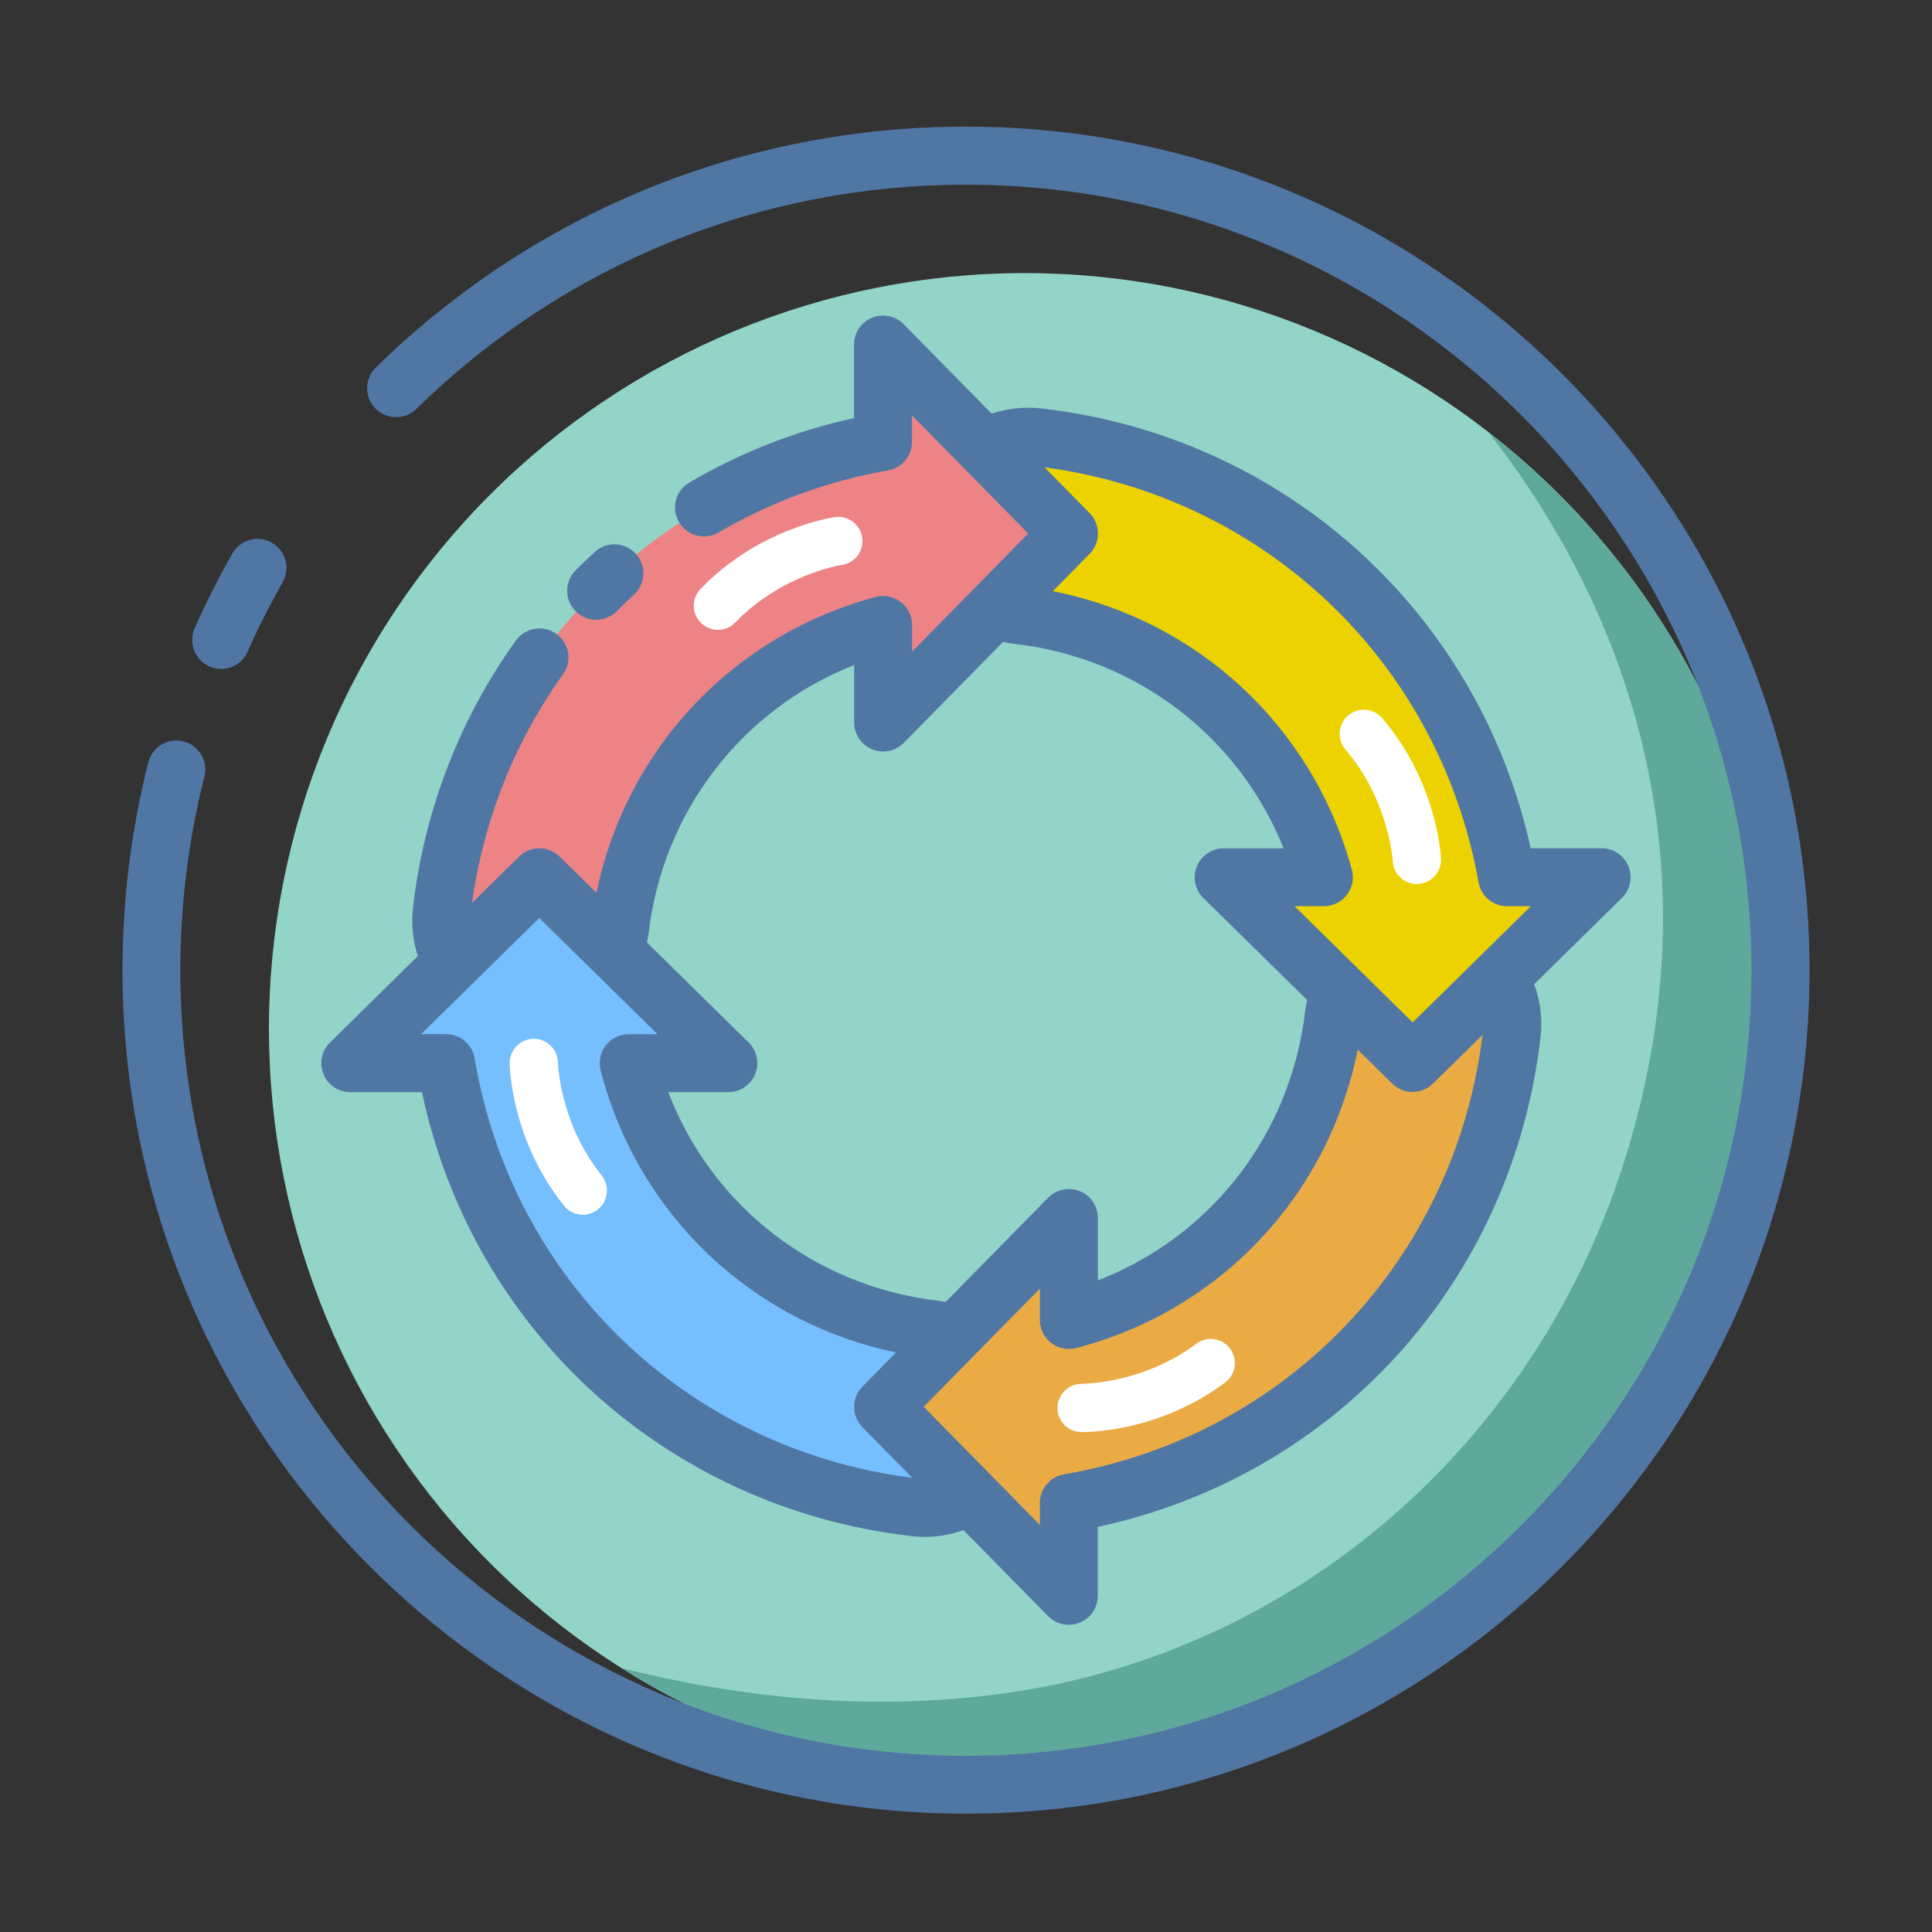 <svg width="100" height="100" viewBox="0 0 100 100" fill="none" xmlns="http://www.w3.org/2000/svg">
<rect x="0" y="0" width="100" height="100" fill="#333333" stroke="none"/>
<path d="M13.92 53.255C13.92 63.63 18.041 73.581 25.378 80.917C32.714 88.253 42.665 92.375 53.04 92.375C63.415 92.375 73.365 88.253 80.702 80.917C88.038 73.581 92.16 63.63 92.16 53.255C92.16 42.88 88.038 32.929 80.702 25.593C73.365 18.256 63.415 14.135 53.04 14.135C42.665 14.135 32.714 18.256 25.378 25.593C18.041 32.929 13.92 42.88 13.92 53.255Z" fill="#92D4C8"/>
<path d="M77.045 22.375C82.48 29.305 89.465 42.35 84.22 59.64C79.675 74.625 67.02 85.755 51.485 87.715C45.9 88.42 39.46 88.17 32.18 86.34C38.22 90.155 45.37 92.375 53.04 92.375C74.645 92.375 92.16 74.86 92.16 53.255C92.16 40.7 86.24 29.535 77.045 22.375Z" fill="#5EA99B"/>
<path d="M74.16 34.835C75.315 40.94 76.645 55.85 66.87 66.62C60.7 73.415 42.85 78.425 29.14 69.835C34.365 75.39 41.775 78.86 50 78.86C65.82 78.86 78.645 66.035 78.645 50.215C78.645 44.55 76.995 39.275 74.16 34.835Z" fill="#E8A200"/>
<path d="M50 93.875C25.925 93.875 6.34 74.29 6.34 50.215C6.34 46.575 6.79 42.955 7.675 39.46C7.723 39.269 7.808 39.09 7.926 38.932C8.043 38.774 8.191 38.641 8.36 38.54C8.529 38.439 8.716 38.373 8.911 38.344C9.106 38.316 9.304 38.326 9.495 38.375C10.3 38.58 10.785 39.395 10.58 40.2C9.752 43.475 9.334 46.841 9.335 50.22C9.335 72.64 27.575 90.88 49.995 90.88C72.415 90.88 90.655 72.64 90.655 50.22C90.655 27.8 72.415 9.56 49.995 9.56C39.295 9.56 29.195 13.68 21.55 21.165C20.96 21.745 20.01 21.735 19.43 21.145C18.85 20.555 18.86 19.605 19.45 19.025C27.665 10.98 38.51 6.555 50 6.555C74.075 6.555 93.66 26.14 93.66 50.215C93.66 74.29 74.075 93.875 50 93.875Z" fill="#5077A4"/>
<path d="M11.445 34.625C11.24 34.625 11.035 34.585 10.84 34.495C10.476 34.333 10.192 34.034 10.048 33.663C9.905 33.292 9.914 32.879 10.075 32.515C10.66 31.2 11.315 29.9 12.025 28.65C12.123 28.479 12.253 28.328 12.408 28.208C12.564 28.087 12.742 27.998 12.931 27.946C13.121 27.894 13.32 27.88 13.515 27.905C13.71 27.929 13.899 27.992 14.07 28.09C14.79 28.5 15.04 29.415 14.63 30.135C13.966 31.303 13.361 32.502 12.815 33.73C12.699 33.997 12.508 34.224 12.264 34.383C12.021 34.542 11.736 34.626 11.445 34.625Z" fill="#5077A4"/>
<path d="M32.18 46.535C31.989 46.536 31.801 46.492 31.629 46.409C31.457 46.325 31.307 46.204 31.19 46.053C31.072 45.902 30.991 45.727 30.952 45.54C30.913 45.353 30.918 45.16 30.965 44.975C31.175 44.16 31.43 43.36 31.72 42.6C31.838 42.29 32.074 42.039 32.377 41.903C32.68 41.767 33.025 41.757 33.335 41.875C33.645 41.993 33.896 42.229 34.032 42.532C34.168 42.835 34.178 43.18 34.06 43.49C33.805 44.165 33.58 44.875 33.39 45.6C33.319 45.867 33.162 46.103 32.943 46.272C32.725 46.441 32.456 46.534 32.18 46.535ZM35.095 40.13C34.866 40.129 34.641 40.066 34.446 39.946C34.25 39.826 34.091 39.655 33.986 39.451C33.882 39.248 33.835 39.019 33.852 38.79C33.868 38.561 33.947 38.342 34.08 38.155C38.385 32.085 44.63 30.75 44.895 30.695C45.57 30.56 46.23 30.995 46.37 31.67C46.51 32.345 46.075 33.005 45.4 33.145C45.325 33.16 39.83 34.375 36.125 39.6C35.875 39.95 35.49 40.13 35.095 40.13Z" fill="white"/>
<path d="M78.005 45.405C75.855 33.34 66.055 24.06 53.77 22.635C51.23 22.34 48.93 24.16 48.64 26.7C48.35 29.24 50.165 31.54 52.705 31.83C60.345 32.715 66.55 38.155 68.52 45.4H63.34L73.12 55.02L82.9 45.4H78.005V45.405Z" fill="#ECD300"/>
<path d="M73.12 55.025L69.345 51.315C69.205 51.68 69.1 52.065 69.05 52.47C68.15 60.215 62.66 66.415 55.325 68.33V63.04L45.705 72.82L55.325 82.6V77.795C67.49 75.71 76.81 65.95 78.25 53.54C78.375 52.48 78.125 51.46 77.61 50.615L73.12 55.025Z" fill="white"/>
<path d="M48.42 68.815C40.67 67.915 34.445 62.39 32.545 55.025H37.7L27.915 45.405L18.135 55.025H23.08C25.145 67.21 34.94 76.575 47.35 78.015C47.53 78.035 47.71 78.045 47.89 78.045C50.21 78.045 52.21 76.305 52.485 73.95C52.556 73.346 52.506 72.734 52.34 72.149C52.174 71.564 51.894 71.017 51.517 70.54C51.139 70.063 50.671 69.665 50.14 69.369C49.609 69.073 49.024 68.885 48.42 68.815Z" fill="#76BFFF"/>
<path d="M77.61 50.605L73.12 55.02L69.345 51.31C69.205 51.675 69.1 52.06 69.05 52.465C68.15 60.21 62.66 66.41 55.325 68.325V63.035L45.705 72.815L55.325 82.595V77.79C67.49 75.705 76.81 65.945 78.25 53.535C78.375 52.47 78.125 51.455 77.61 50.605Z" fill="#EAAB44"/>
<path d="M27.915 45.405L31.815 49.24C31.94 48.905 32.03 48.55 32.07 48.18C32.96 40.49 38.42 34.295 45.705 32.345V37.39L55.325 27.61L45.71 17.835V22.875C33.6 24.995 24.305 34.77 22.875 47.115C22.76 48.095 22.965 49.04 23.4 49.845L27.915 45.405Z" fill="#EE8385"/>
<path d="M84.285 44.835C84.172 44.559 83.98 44.324 83.732 44.158C83.484 43.992 83.193 43.904 82.895 43.905H79.23C76.52 31.68 66.505 22.6 53.94 21.145C53.03 21.04 52.145 21.14 51.325 21.41L46.775 16.78C46.566 16.568 46.298 16.422 46.006 16.363C45.714 16.303 45.411 16.332 45.135 16.445C44.859 16.558 44.623 16.75 44.458 16.998C44.292 17.246 44.204 17.537 44.205 17.835V21.64C41.206 22.296 38.329 23.422 35.68 24.975C35.51 25.074 35.361 25.206 35.242 25.363C35.124 25.52 35.037 25.698 34.987 25.889C34.937 26.079 34.926 26.278 34.953 26.473C34.98 26.668 35.045 26.855 35.145 27.025C35.244 27.195 35.376 27.344 35.533 27.462C35.69 27.581 35.868 27.668 36.059 27.718C36.249 27.768 36.448 27.779 36.643 27.752C36.838 27.725 37.025 27.66 37.195 27.56C39.904 25.975 42.874 24.888 45.965 24.35C46.685 24.225 47.205 23.6 47.205 22.87V21.5L53.22 27.615L47.21 33.73V32.35C47.21 31.885 46.995 31.445 46.625 31.16C46.255 30.875 45.775 30.78 45.325 30.9C37.915 32.88 32.405 38.79 30.875 46.21L28.97 44.34C28.69 44.062 28.312 43.907 27.918 43.907C27.523 43.907 27.145 44.062 26.865 44.34L24.435 46.73C25.025 42.46 26.645 38.38 29.14 34.905C29.625 34.23 29.47 33.295 28.795 32.81C28.635 32.695 28.454 32.612 28.262 32.567C28.07 32.522 27.87 32.516 27.676 32.548C27.481 32.58 27.295 32.65 27.127 32.754C26.96 32.858 26.815 32.995 26.7 33.155C23.795 37.195 21.955 41.965 21.38 46.95C21.28 47.815 21.37 48.675 21.625 49.49L17.08 53.96C16.645 54.385 16.515 55.035 16.745 55.6C16.975 56.165 17.525 56.53 18.135 56.53H21.84C24.465 68.875 34.5 78.04 47.175 79.51C47.41 79.535 47.65 79.55 47.885 79.55C48.565 79.55 49.23 79.425 49.87 79.2L54.25 83.65C54.54 83.94 54.925 84.1 55.32 84.1C55.51 84.1 55.705 84.065 55.89 83.99C56.166 83.877 56.401 83.685 56.567 83.437C56.733 83.189 56.821 82.898 56.82 82.6V79.03C69.13 76.385 78.27 66.355 79.735 53.71C79.845 52.76 79.73 51.82 79.41 50.94L83.945 46.48C84.16 46.271 84.307 46.003 84.368 45.71C84.428 45.416 84.4 45.112 84.285 44.835ZM76.53 45.67C76.655 46.385 77.28 46.905 78.005 46.905H79.235L73.12 52.92L67.005 46.905H68.525C68.99 46.905 69.435 46.685 69.715 46.315C70 45.945 70.095 45.46 69.97 45.01C67.945 37.58 61.965 32.075 54.495 30.6L56.4 28.665C56.676 28.384 56.831 28.006 56.831 27.613C56.831 27.219 56.676 26.841 56.4 26.56L54.065 24.19C65.5 25.715 74.5 34.29 76.53 45.67ZM33.565 48.355C34.3 42 38.4 36.715 44.21 34.42V37.395C44.21 38.005 44.58 38.55 45.14 38.785C45.705 39.015 46.35 38.885 46.78 38.45L51.92 33.225C52.12 33.27 52.325 33.305 52.535 33.33C58.855 34.06 64.125 38.135 66.44 43.91H63.34C62.73 43.91 62.18 44.28 61.95 44.84C61.72 45.405 61.85 46.05 62.285 46.48L67.66 51.765C67.62 51.945 67.58 52.12 67.56 52.3C66.82 58.705 62.685 64.005 56.825 66.275V63.045C56.825 62.435 56.455 61.885 55.895 61.655C55.619 61.543 55.316 61.515 55.024 61.575C54.733 61.635 54.465 61.779 54.255 61.99L48.945 67.39C48.825 67.37 48.71 67.34 48.59 67.33C42.16 66.585 36.85 62.425 34.59 56.53H37.695C38.305 56.53 38.855 56.16 39.085 55.6C39.315 55.04 39.185 54.39 38.75 53.96L33.485 48.78C33.515 48.64 33.545 48.495 33.565 48.355ZM24.565 54.775C24.506 54.425 24.325 54.108 24.054 53.879C23.783 53.65 23.44 53.525 23.085 53.525H21.8L24.45 50.92L27.915 47.515L34.03 53.53H32.54C32.075 53.53 31.64 53.745 31.355 54.11C31.07 54.475 30.975 54.955 31.09 55.405C33.02 62.88 38.915 68.44 46.375 70.005L44.64 71.77C44.364 72.051 44.209 72.429 44.209 72.823C44.209 73.216 44.364 73.594 44.64 73.875L47.215 76.49C35.6 75.005 26.515 66.315 24.565 54.775ZM76.735 53.57C75.295 65.21 66.615 74.335 55.07 76.31C54.35 76.435 53.825 77.06 53.825 77.79V78.93L47.81 72.815L53.825 66.7V68.325C53.825 68.79 54.04 69.23 54.41 69.51C54.78 69.795 55.255 69.89 55.705 69.775C63.2 67.815 68.77 61.85 70.275 54.33L72.065 56.09C72.345 56.366 72.722 56.52 73.115 56.52C73.508 56.52 73.885 56.366 74.165 56.09L76.735 53.57Z" fill="#5077A4"/>
<path d="M30.855 32.08C31.24 32.08 31.625 31.935 31.915 31.64C32.205 31.35 32.505 31.065 32.81 30.785C32.956 30.653 33.075 30.493 33.159 30.314C33.243 30.136 33.291 29.943 33.301 29.746C33.31 29.549 33.28 29.352 33.213 29.166C33.146 28.981 33.043 28.811 32.91 28.665C32.778 28.519 32.618 28.4 32.44 28.316C32.261 28.232 32.068 28.184 31.871 28.174C31.674 28.165 31.477 28.195 31.291 28.262C31.106 28.329 30.936 28.432 30.79 28.565C30.451 28.874 30.119 29.191 29.795 29.515C29.514 29.796 29.356 30.177 29.356 30.575C29.356 30.973 29.514 31.354 29.795 31.635C30.085 31.93 30.47 32.08 30.855 32.08Z" fill="#5077A4"/>
<path d="M37.16 32.6C36.845 32.6 36.535 32.485 36.29 32.25C36.052 32.019 35.915 31.703 35.909 31.371C35.904 31.04 36.03 30.719 36.26 30.48C39.3 27.335 43.065 26.79 43.22 26.765C43.905 26.67 44.535 27.15 44.63 27.835C44.725 28.515 44.25 29.145 43.565 29.245C43.515 29.25 40.47 29.725 38.055 32.22C37.815 32.475 37.485 32.6 37.16 32.6ZM30.17 62.875C29.805 62.875 29.44 62.715 29.195 62.41C26.455 59 26.385 55.2 26.38 55.035C26.377 54.704 26.505 54.385 26.737 54.148C26.968 53.911 27.284 53.775 27.615 53.77H27.63C28.31 53.77 28.87 54.32 28.88 55C28.88 55.055 28.97 58.135 31.14 60.84C31.57 61.38 31.485 62.165 30.95 62.595C30.72 62.785 30.445 62.875 30.17 62.875ZM73.335 45.755C72.67 45.755 72.12 45.23 72.085 44.56C72.08 44.495 71.89 41.425 69.64 38.795C69.533 38.671 69.451 38.527 69.4 38.371C69.349 38.215 69.329 38.05 69.342 37.887C69.354 37.723 69.399 37.564 69.473 37.418C69.548 37.272 69.65 37.142 69.775 37.035C70.3 36.585 71.09 36.645 71.54 37.17C74.385 40.495 74.58 44.29 74.585 44.45C74.593 44.614 74.568 44.778 74.511 44.932C74.455 45.086 74.369 45.228 74.258 45.349C74.147 45.47 74.013 45.567 73.864 45.636C73.715 45.705 73.554 45.744 73.39 45.75C73.37 45.755 73.355 45.755 73.335 45.755Z" fill="white"/>
<path d="M56.02 74.125H55.955C55.791 74.121 55.63 74.086 55.479 74.02C55.329 73.954 55.194 73.859 55.081 73.74C54.967 73.622 54.878 73.482 54.819 73.33C54.76 73.177 54.731 73.014 54.735 72.85C54.743 72.52 54.881 72.206 55.119 71.977C55.356 71.748 55.675 71.621 56.005 71.625C56.02 71.62 59.13 71.64 61.915 69.555C62.465 69.14 63.25 69.25 63.665 69.805C64.08 70.355 63.965 71.14 63.415 71.555C60.12 74.03 56.55 74.125 56.02 74.125Z" fill="white"/>
</svg>
